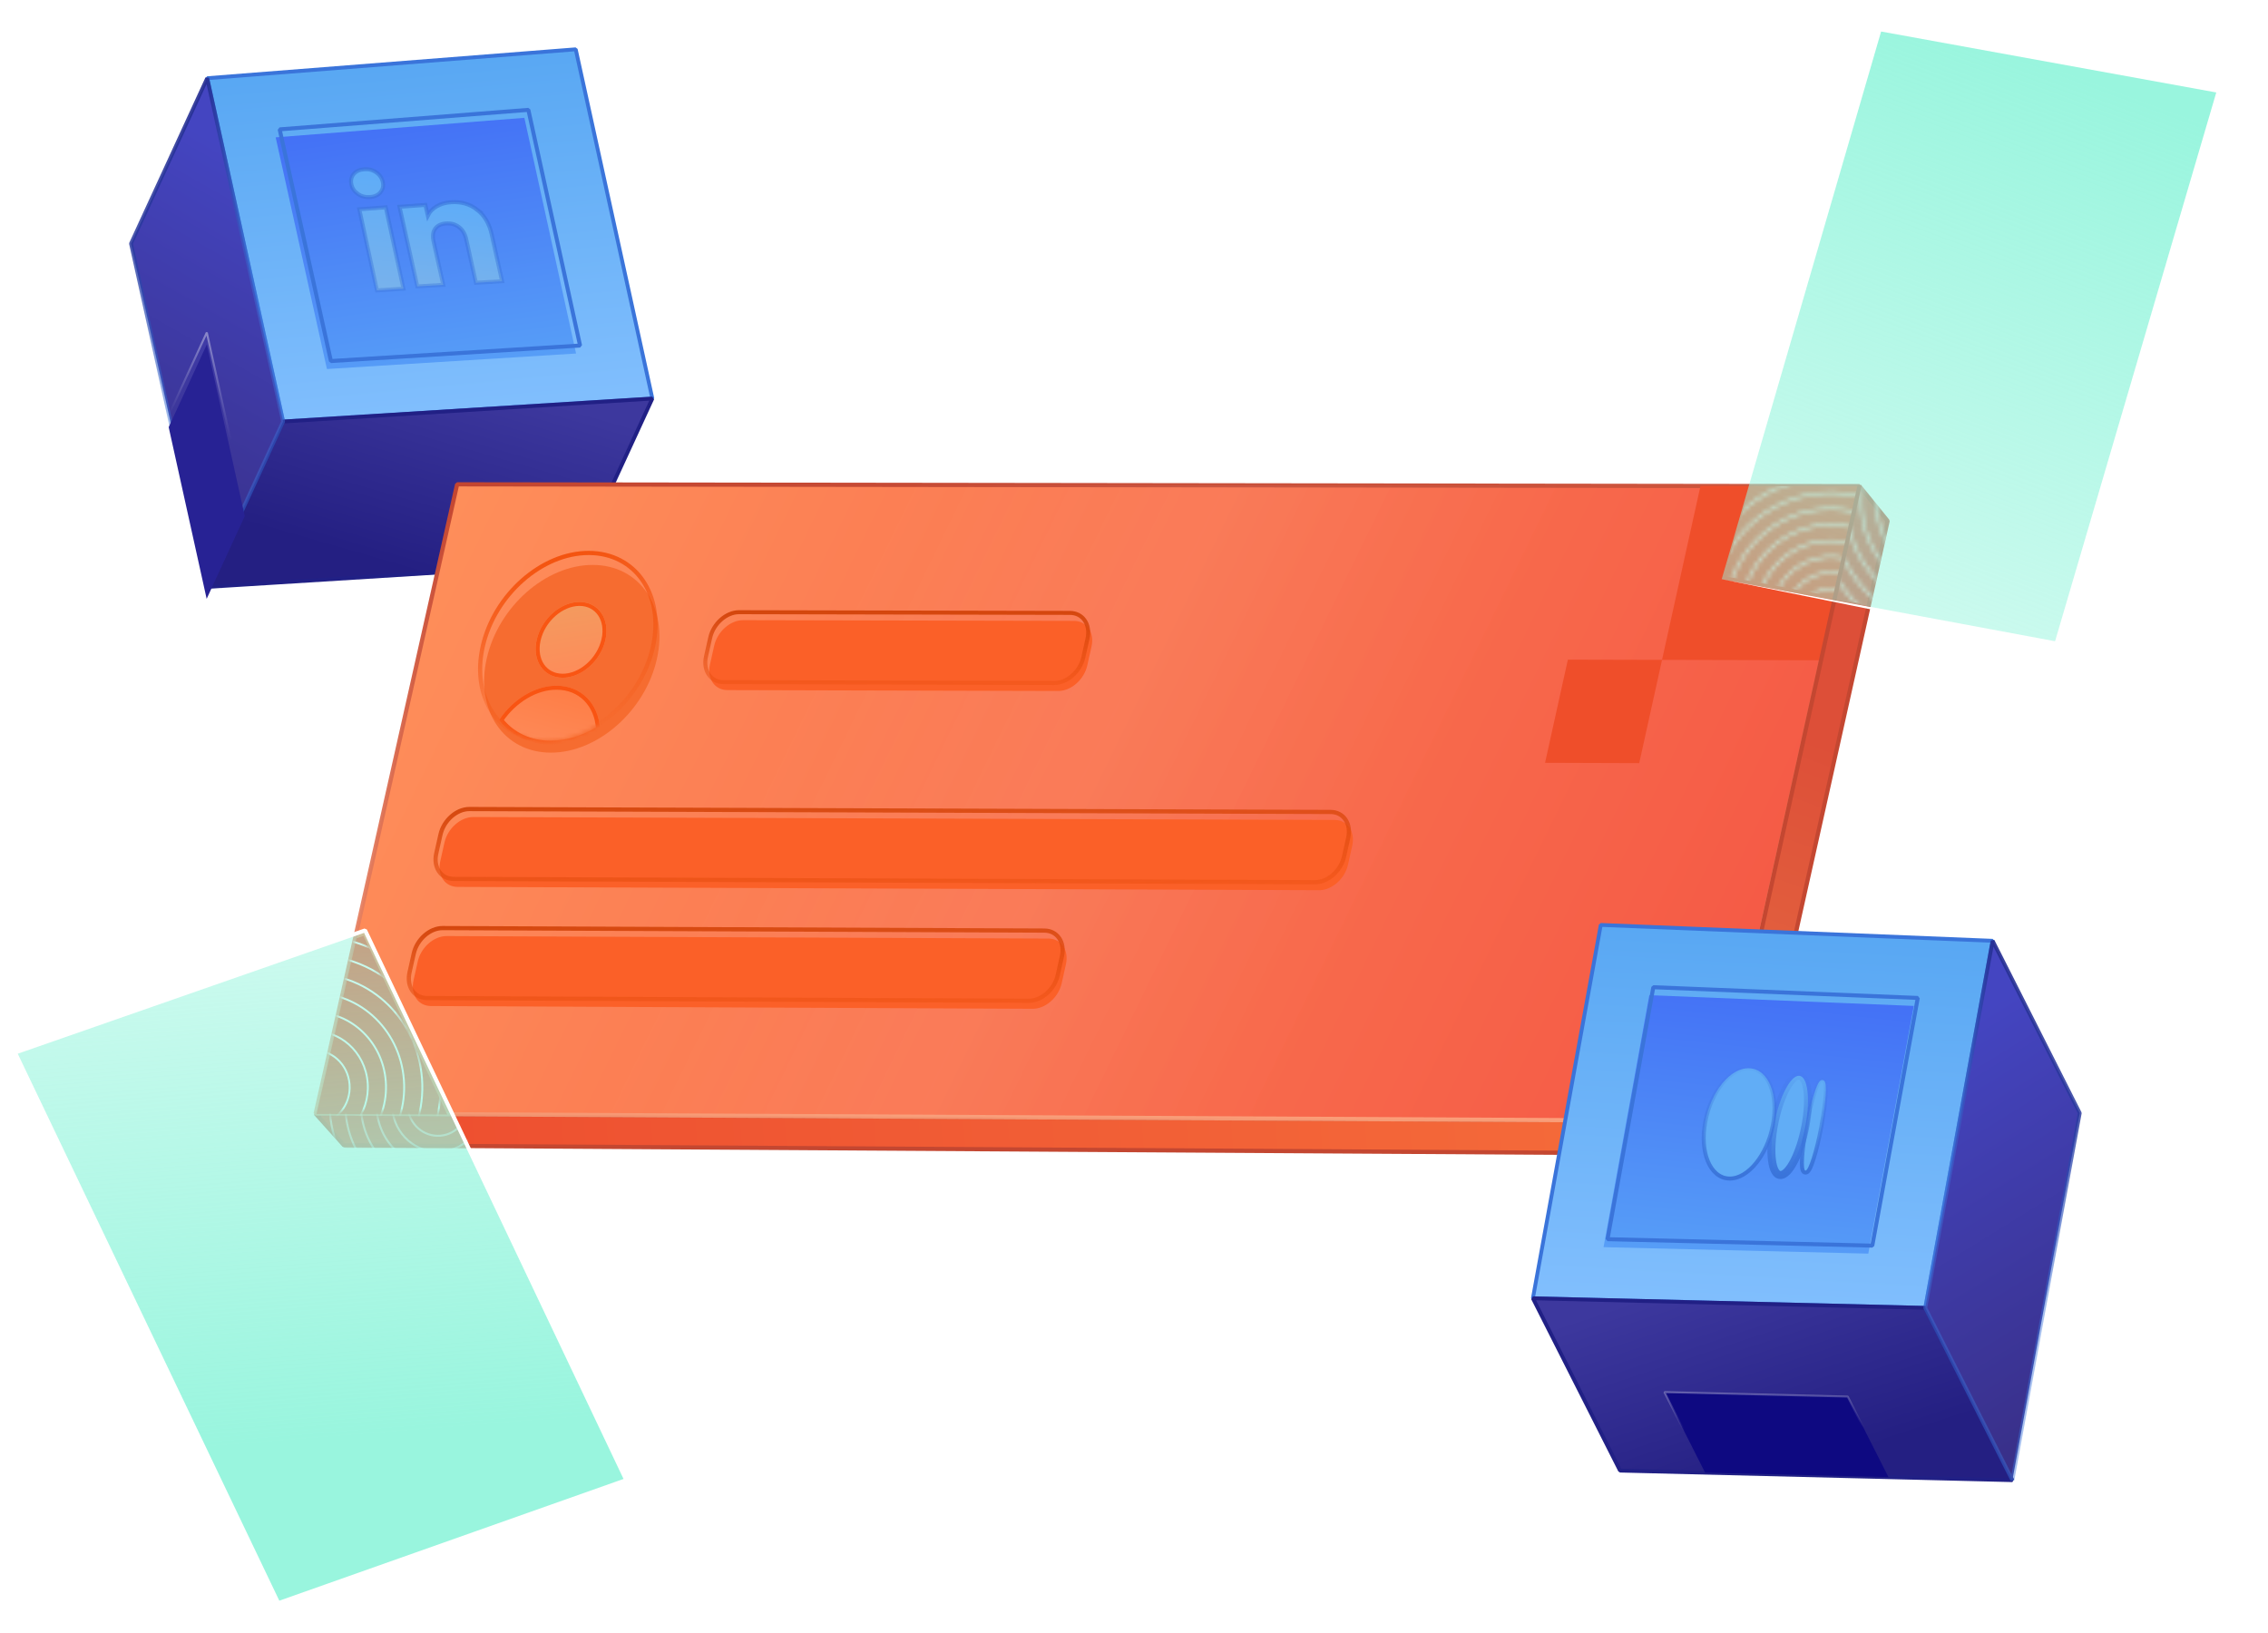 <svg width="525" height="378" viewBox="0 0 525 378" fill="none" xmlns="http://www.w3.org/2000/svg">
<path d="M133.27 11.414L151.007 92.253L65.543 97.572L47.963 18.102L133.27 11.414Z" fill="url(#paint0_linear_2100_7185)" stroke="#3A74DA" stroke-width="0.886" stroke-linejoin="bevel"/>
<g filter="url(#filter0_i_2100_7185)">
<path d="M122.306 25.428L134.274 79.983L76.6 83.572L64.736 29.945L122.306 25.428Z" fill="url(#paint1_linear_2100_7185)"/>
</g>
<path d="M122.306 25.428L134.274 79.983L76.6 83.572L64.736 29.945L122.306 25.428Z" stroke="#3A74DA" stroke-width="0.923" stroke-linejoin="bevel"/>
<path d="M151.006 92.255L133.362 130.538L47.907 135.858L65.542 97.574L151.006 92.255Z" fill="url(#paint2_linear_2100_7185)" stroke="#212085" stroke-width="0.886" stroke-linejoin="bevel"/>
<path d="M47.962 18.103L30.328 56.378L47.907 135.857L65.542 97.573L47.962 18.103Z" fill="url(#paint3_linear_2100_7185)" stroke="url(#paint4_linear_2100_7185)" stroke-width="0.886" stroke-linejoin="bevel"/>
<g filter="url(#filter1_i_2100_7185)">
<path d="M47.87 76.969L39.048 96.11L47.837 135.85L56.659 116.708L47.87 76.969Z" fill="#272294"/>
</g>
<path d="M47.87 76.969L39.048 96.11L47.837 135.85L56.659 116.708L47.87 76.969Z" stroke="url(#paint5_linear_2100_7185)" stroke-opacity="0.72" stroke-width="0.462" stroke-linejoin="bevel"/>
<g filter="url(#filter2_d_2100_7185)">
<path d="M83.777 43.969C82.963 43.409 82.458 42.67 82.262 41.776C82.065 40.881 82.234 40.058 82.771 39.388C83.319 38.719 84.121 38.344 85.199 38.253C86.278 38.162 87.19 38.405 88.004 38.964C88.819 39.523 89.333 40.275 89.537 41.205C89.742 42.136 89.556 42.899 89.008 43.568C88.46 44.237 87.658 44.612 86.603 44.694C85.547 44.775 84.59 44.54 83.776 43.98L83.777 43.969ZM90.23 47.062L94.317 65.904L88.174 66.296L84.092 47.524L90.23 47.062Z" fill="url(#paint6_linear_2100_7185)" stroke="url(#paint7_linear_2100_7185)" stroke-width="0.923"/>
<path d="M111.347 47.609C113.06 48.923 114.18 50.825 114.733 53.294L117.155 64.172L111.094 64.539L108.846 54.463C108.565 53.222 108.004 52.277 107.174 51.64C106.333 51.002 105.333 50.718 104.184 50.799C103.035 50.881 102.187 51.282 101.66 52.015C101.134 52.748 101.006 53.728 101.288 54.969L103.528 65.009L97.524 65.37L93.4 46.942L99.399 46.511L99.953 48.969C100.377 48.11 101.06 47.404 101.992 46.85C102.924 46.297 104.038 45.98 105.336 45.89C107.657 45.728 109.669 46.298 111.37 47.611L111.347 47.609Z" fill="url(#paint8_linear_2100_7185)" stroke="url(#paint9_linear_2100_7185)" stroke-width="0.923"/>
</g>
<path d="M73.073 257.763L79.637 265.104L404.298 267.106L398.012 259.488L73.073 257.763Z" fill="url(#paint10_linear_2100_7185)" stroke="#C44731" stroke-width="0.972" stroke-linejoin="bevel"/>
<path d="M398.011 259.485L73.072 257.759L105.818 112.106L430.427 112.532L398.011 259.485Z" fill="url(#paint11_linear_2100_7185)" stroke="url(#paint12_linear_2100_7185)" stroke-width="0.972" stroke-linejoin="bevel"/>
<path d="M398.011 259.485L73.072 257.759L105.818 112.106L430.427 112.532L398.011 259.485Z" fill="url(#paint13_linear_2100_7185)" fill-opacity="0.12"/>
<g filter="url(#filter3_ii_2100_7185)">
<path d="M421.538 152.834L384.73 152.748L393.629 112.487L430.425 112.535L421.538 152.834Z" fill="#EF4E2A"/>
</g>
<mask id="mask0_2100_7185" style="mask-type:alpha" maskUnits="userSpaceOnUse" x="391" y="110" width="65" height="67">
<path d="M430.536 142.852C430.833 146.808 428.01 150.25 424.252 150.559C420.495 150.868 417.192 147.929 416.895 143.973C416.598 140.017 419.422 136.575 423.179 136.266C426.937 135.957 430.239 138.896 430.536 142.852Z" stroke="white" stroke-width="0.438"/>
<path d="M434.054 142.562C434.504 148.552 430.228 153.772 424.527 154.241C418.825 154.709 413.824 150.252 413.374 144.262C412.924 138.272 417.199 133.052 422.901 132.583C428.603 132.115 433.604 136.572 434.054 142.562Z" stroke="white" stroke-width="0.438"/>
<path d="M437.575 142.275C438.178 150.298 432.451 157.297 424.805 157.925C417.16 158.553 410.459 152.576 409.856 144.553C409.254 136.529 414.981 129.531 422.627 128.902C430.272 128.274 436.973 134.251 437.575 142.275Z" stroke="white" stroke-width="0.438"/>
<path d="M441.094 141.984C441.849 152.041 434.67 160.818 425.081 161.606C415.492 162.394 407.091 154.898 406.336 144.841C405.581 134.783 412.76 126.007 422.349 125.219C431.938 124.43 440.339 131.927 441.094 141.984Z" stroke="white" stroke-width="0.438"/>
<path d="M444.613 141.697C445.521 153.788 436.89 164.343 425.357 165.291C413.824 166.239 403.724 157.224 402.816 145.132C401.909 133.041 410.54 122.486 422.073 121.539C433.605 120.591 443.706 129.606 444.613 141.697Z" stroke="white" stroke-width="0.438"/>
<path d="M448.132 141.406C449.192 155.531 439.109 167.864 425.633 168.971C412.156 170.079 400.356 159.544 399.296 145.419C398.236 131.294 408.319 118.961 421.795 117.854C435.272 116.746 447.072 127.281 448.132 141.406Z" stroke="white" stroke-width="0.438"/>
<path d="M451.653 141.117C452.866 157.276 441.331 171.387 425.911 172.654C410.491 173.921 396.992 161.868 395.779 145.709C394.566 129.55 406.1 115.439 421.521 114.172C436.941 112.905 450.44 124.958 451.653 141.117Z" stroke="white" stroke-width="0.438"/>
<path d="M455.172 140.827C456.538 159.02 443.551 174.909 426.187 176.336C408.823 177.763 393.624 164.19 392.258 145.998C390.892 127.806 403.879 111.916 421.243 110.489C438.607 109.062 453.806 122.635 455.172 140.827Z" stroke="white" stroke-width="0.438"/>
</mask>
<g mask="url(#mask0_2100_7185)">
<path fill-rule="evenodd" clip-rule="evenodd" d="M429.036 138.946L399.06 133.364L405.128 112.519L434.856 112.558L429.036 138.946Z" fill="white"/>
</g>
<g filter="url(#filter4_ii_2100_7185)">
<path d="M379.45 176.646L357.651 176.574L362.933 152.694L384.731 152.746L379.45 176.646Z" fill="#EF4E2A"/>
</g>
<g filter="url(#filter5_i_2100_7185)">
<path d="M151.134 149.765C148.446 161.767 137.43 171.48 126.549 171.448C115.668 171.415 109.045 161.66 111.743 149.666C114.44 137.673 125.429 127.972 136.3 127.995C147.18 128.018 153.821 137.762 151.134 149.765Z" fill="#F66C30"/>
</g>
<path d="M151.134 149.765C148.446 161.767 137.43 171.48 126.549 171.448C115.668 171.415 109.045 161.66 111.743 149.666C114.44 137.673 125.429 127.972 136.3 127.995C147.18 128.018 153.821 137.762 151.134 149.765Z" stroke="url(#paint14_linear_2100_7185)" stroke-width="0.972" stroke-linejoin="bevel"/>
<g filter="url(#filter6_i_2100_7185)">
<path d="M244.06 158.096L167.469 157.895C164.504 157.885 162.701 155.234 163.425 151.966L164.403 147.604C165.137 144.345 168.126 141.7 171.091 141.709L247.671 141.872C250.645 141.882 252.466 144.531 251.743 147.809L250.766 152.181C250.032 155.45 247.034 158.096 244.06 158.096Z" fill="#FB6028"/>
</g>
<path d="M244.06 158.096L167.469 157.895C164.504 157.885 162.701 155.234 163.425 151.966L164.403 147.604C165.137 144.345 168.126 141.7 171.091 141.709L247.671 141.872C250.645 141.882 252.466 144.531 251.743 147.809L250.766 152.181C250.032 155.45 247.034 158.096 244.06 158.096Z" stroke="url(#paint15_linear_2100_7185)" stroke-width="0.923" stroke-linejoin="bevel"/>
<g filter="url(#filter7_i_2100_7185)">
<path d="M304.394 204.21L105.014 203.45C102.059 203.439 100.256 200.788 100.99 197.519L101.968 193.167C102.702 189.908 105.692 187.263 108.647 187.273L308.002 187.948C310.985 187.956 312.817 190.624 312.094 193.912L311.118 198.293C310.386 201.572 307.378 204.228 304.386 204.221L304.394 204.21Z" fill="#FB6028"/>
</g>
<path d="M304.394 204.21L105.014 203.45C102.059 203.439 100.256 200.788 100.99 197.519L101.968 193.167C102.702 189.908 105.692 187.263 108.647 187.273L308.002 187.948C310.985 187.956 312.817 190.624 312.094 193.912L311.118 198.293C310.386 201.572 307.378 204.228 304.386 204.221L304.394 204.21Z" stroke="url(#paint16_linear_2100_7185)" stroke-width="0.972" stroke-linejoin="bevel"/>
<g filter="url(#filter8_i_2100_7185)">
<path d="M238.127 231.662L98.825 231.026C95.869 231.015 94.066 228.355 94.799 225.086L95.777 220.724C96.51 217.455 99.5 214.819 102.456 214.83L241.745 215.408C244.719 215.417 246.55 218.086 245.818 221.364L244.842 225.746C244.109 229.025 241.101 231.671 238.127 231.662Z" fill="#FB6028"/>
</g>
<path d="M238.127 231.662L98.825 231.026C95.869 231.015 94.066 228.355 94.799 225.086L95.777 220.724C96.51 217.455 99.5 214.819 102.456 214.83L241.745 215.408C244.719 215.417 246.55 218.086 245.818 221.364L244.842 225.746C244.109 229.025 241.101 231.671 238.127 231.662Z" stroke="url(#paint17_linear_2100_7185)" stroke-width="0.972" stroke-linejoin="bevel"/>
<mask id="mask1_2100_7185" style="mask-type:alpha" maskUnits="userSpaceOnUse" x="110" y="127" width="43" height="45">
<path d="M151.134 149.763C148.446 161.765 137.43 171.478 126.549 171.446C115.668 171.413 109.045 161.658 111.743 149.664C114.44 137.671 125.429 127.97 136.3 127.994C147.18 128.016 153.821 137.76 151.134 149.763Z" fill="#F3743C" stroke="url(#paint18_linear_2100_7185)" stroke-width="0.972" stroke-linejoin="bevel"/>
</mask>
<g mask="url(#mask1_2100_7185)">
<g filter="url(#filter9_d_2100_7185)">
<path d="M139.226 147.201C138.136 152.05 133.695 155.975 129.294 155.956C124.892 155.938 122.22 152.003 123.311 147.163C124.402 142.324 128.842 138.399 133.234 138.409C137.625 138.418 140.316 142.352 139.226 147.201Z" fill="url(#paint19_linear_2100_7185)"/>
<path d="M138.775 147.103C137.724 151.778 133.444 155.512 129.299 155.494C127.246 155.486 125.62 154.569 124.625 153.106C123.625 151.636 123.239 149.577 123.761 147.262C124.813 142.596 129.093 138.861 133.229 138.87C135.277 138.875 136.905 139.789 137.904 141.252C138.906 142.722 139.297 144.783 138.775 147.103Z" stroke="#F9510E" stroke-opacity="0.92" stroke-width="0.923"/>
</g>
<g filter="url(#filter10_d_2100_7185)">
<path d="M137.974 168.01C134.4 170.196 130.449 171.457 126.515 171.449C121.424 171.438 117.264 169.293 114.559 165.789C117.699 161.055 122.833 157.794 127.923 157.805C133.759 157.813 137.736 162.119 137.974 168.01Z" fill="url(#paint20_linear_2100_7185)"/>
<path d="M127.919 158.267L127.919 158.267C133.39 158.275 137.161 162.226 137.499 167.759C134.049 169.82 130.268 170.995 126.519 170.987C121.694 170.976 117.75 169 115.13 165.765C118.219 161.28 123.119 158.257 127.919 158.267Z" stroke="#F9510E" stroke-opacity="0.92" stroke-width="0.923"/>
</g>
</g>
<path d="M430.429 112.537L436.944 120.594L404.3 267.107L398.014 259.49L430.429 112.537Z" fill="url(#paint21_linear_2100_7185)" stroke="#C44731" stroke-width="0.972" stroke-linejoin="bevel"/>
<mask id="mask2_2100_7185" style="mask-type:alpha" maskUnits="userSpaceOnUse" x="419" y="82" width="65" height="68">
<path d="M458.575 115.541C458.872 119.491 456.053 122.927 452.302 123.235C448.551 123.544 445.254 120.611 444.958 116.66C444.661 112.71 447.48 109.274 451.231 108.966C454.982 108.658 458.279 111.591 458.575 115.541Z" stroke="white" stroke-width="0.462"/>
<path d="M462.094 115.253C462.543 121.237 458.272 126.451 452.578 126.919C446.883 127.387 441.887 122.934 441.437 116.95C440.988 110.966 445.259 105.752 450.954 105.284C456.648 104.816 461.645 109.269 462.094 115.253Z" stroke="white" stroke-width="0.462"/>
<path d="M465.615 114.964C466.217 122.982 460.494 129.974 452.856 130.602C445.218 131.229 438.522 125.258 437.92 117.24C437.318 109.222 443.041 102.23 450.679 101.603C458.317 100.975 465.014 106.946 465.615 114.964Z" stroke="white" stroke-width="0.462"/>
<path d="M469.134 114.673C469.889 124.725 462.714 133.495 453.132 134.283C443.55 135.07 435.154 127.579 434.399 117.528C433.645 107.477 440.82 98.706 450.402 97.919C459.984 97.131 468.379 104.622 469.134 114.673Z" stroke="white" stroke-width="0.462"/>
<path d="M472.652 114.387C473.56 126.472 464.933 137.02 453.407 137.968C441.881 138.915 431.786 129.905 430.879 117.82C429.972 105.735 438.598 95.186 450.124 94.239C461.65 93.292 471.745 102.302 472.652 114.387Z" stroke="white" stroke-width="0.462"/>
<path d="M476.172 114.096C477.232 128.215 467.153 140.542 453.684 141.649C440.214 142.756 428.419 132.227 427.36 118.108C426.3 103.989 436.378 91.662 449.848 90.555C463.317 89.448 475.112 99.977 476.172 114.096Z" stroke="white" stroke-width="0.462"/>
<path d="M479.692 113.807C480.905 129.959 469.374 144.064 453.961 145.331C438.548 146.598 425.054 134.549 423.841 118.397C422.628 102.244 434.159 88.139 449.572 86.872C464.986 85.606 478.48 97.654 479.692 113.807Z" stroke="white" stroke-width="0.462"/>
<path d="M483.212 113.517C484.577 131.703 471.595 147.586 454.237 149.013C436.88 150.439 421.687 136.872 420.322 118.686C418.956 100.499 431.939 84.616 449.296 83.189C466.653 81.763 481.847 95.331 483.212 113.517Z" stroke="white" stroke-width="0.462"/>
</mask>
<g mask="url(#mask2_2100_7185)">
<path fill-rule="evenodd" clip-rule="evenodd" d="M433.051 140.116L425.128 138.641L430.949 112.254L437.464 120.312L433.051 140.116Z" fill="white"/>
</g>
<path fill-rule="evenodd" clip-rule="evenodd" d="M103.531 257.986L73.266 257.854L82.538 217.188L84.135 216.623L103.531 257.986Z" fill="#EF4E2A"/>
<mask id="mask3_2100_7185" style="mask-type:alpha" maskUnits="userSpaceOnUse" x="73" y="216" width="30" height="42">
<path fill-rule="evenodd" clip-rule="evenodd" d="M102.795 257.431L73.17 257.273L82.214 217.047L83.777 216.489L102.795 257.431Z" fill="white"/>
</mask>
<g mask="url(#mask3_2100_7185)">
<path d="M80.918 251.009C81.273 255.743 77.895 259.865 73.394 260.235C68.892 260.605 64.94 257.086 64.585 252.352C64.23 247.618 67.608 243.496 72.109 243.126C76.61 242.756 80.562 246.276 80.918 251.009Z" stroke="white" stroke-width="0.438"/>
<path d="M85.111 250.664C85.648 257.82 80.54 264.06 73.724 264.621C66.907 265.181 60.931 259.852 60.394 252.695C59.856 245.539 64.965 239.299 71.781 238.739C78.597 238.178 84.574 243.507 85.111 250.664Z" stroke="white" stroke-width="0.438"/>
<path d="M89.302 250.321C90.021 259.9 83.183 268.258 74.052 269.009C64.92 269.759 56.919 262.621 56.2 253.042C55.48 243.463 62.318 235.104 71.45 234.354C80.582 233.603 88.583 240.742 89.302 250.321Z" stroke="white" stroke-width="0.438"/>
<path d="M93.495 249.974C94.396 261.975 85.829 272.452 74.382 273.392C62.935 274.333 52.909 265.385 52.008 253.383C51.107 241.382 59.675 230.905 71.122 229.965C82.569 229.024 92.594 237.972 93.495 249.974Z" stroke="white" stroke-width="0.438"/>
<path d="M97.686 249.632C98.769 264.056 88.472 276.651 74.71 277.782C60.947 278.913 48.897 268.155 47.814 253.731C46.731 239.306 57.028 226.712 70.791 225.581C84.553 224.45 96.603 235.208 97.686 249.632Z" stroke="white" stroke-width="0.438"/>
<path d="M101.88 249.286C103.145 266.133 91.119 280.846 75.041 282.167C58.963 283.489 44.889 270.921 43.624 254.074C42.359 237.227 54.386 222.515 70.463 221.193C86.541 219.872 100.616 232.44 101.88 249.286Z" stroke="white" stroke-width="0.438"/>
<path d="M106.071 248.942C107.517 268.211 93.762 285.042 75.368 286.554C56.975 288.065 40.877 273.688 39.43 254.419C37.983 235.149 51.739 218.318 70.132 216.807C88.526 215.295 104.624 229.672 106.071 248.942Z" stroke="white" stroke-width="0.438"/>
<path d="M110.264 248.597C111.893 270.289 96.407 289.238 75.699 290.94C54.99 292.642 36.867 276.455 35.239 254.763C33.61 233.071 49.096 214.122 69.804 212.42C90.513 210.718 108.636 226.905 110.264 248.597Z" stroke="white" stroke-width="0.438"/>
</g>
<mask id="mask4_2100_7185" style="mask-type:alpha" maskUnits="userSpaceOnUse" x="73" y="258" width="36" height="8">
<path fill-rule="evenodd" clip-rule="evenodd" d="M105.092 258.562L73.161 258.396L79.875 265.738L108.584 265.911L105.092 258.562Z" fill="white" fill-opacity="0.55"/>
</mask>
<g mask="url(#mask4_2100_7185)">
<path fill-rule="evenodd" clip-rule="evenodd" d="M105.091 258.563L73.161 258.397L79.875 265.739L108.583 265.912L105.091 258.563Z" fill="#EF4E2A"/>
<path d="M108.345 255.197C108.648 259.142 105.768 262.583 101.923 262.892C98.078 263.201 94.708 260.262 94.405 256.317C94.102 252.372 96.983 248.931 100.827 248.622C104.672 248.314 108.042 251.252 108.345 255.197Z" stroke="white" stroke-width="0.462"/>
<path d="M111.944 254.907C112.403 260.886 108.038 266.105 102.205 266.574C96.372 267.042 91.263 262.585 90.804 256.606C90.345 250.627 94.711 245.408 100.544 244.94C106.376 244.471 111.485 248.928 111.944 254.907Z" stroke="white" stroke-width="0.462"/>
<path d="M115.544 254.62C116.16 262.633 110.309 269.629 102.488 270.258C94.666 270.886 87.819 264.91 87.204 256.897C86.589 248.884 92.44 241.887 100.261 241.259C108.082 240.63 114.929 246.607 115.544 254.62Z" stroke="white" stroke-width="0.462"/>
<path d="M119.146 254.329C119.917 264.376 112.581 273.151 102.771 273.939C92.962 274.727 84.376 267.231 83.605 257.185C82.834 247.138 90.17 238.363 99.979 237.575C109.788 236.787 118.374 244.283 119.146 254.329Z" stroke="white" stroke-width="0.462"/>
<path d="M122.745 254.043C123.672 266.123 114.851 276.676 103.053 277.624C91.256 278.572 80.932 269.557 80.004 257.477C79.076 245.396 87.898 234.843 99.695 233.895C111.493 232.947 121.817 241.962 122.745 254.043Z" stroke="white" stroke-width="0.462"/>
<path d="M126.345 253.751C127.429 267.865 117.122 280.196 103.336 281.304C89.55 282.412 77.488 271.877 76.404 257.763C75.32 243.649 85.627 231.318 99.413 230.21C113.199 229.103 125.261 239.637 126.345 253.751Z" stroke="white" stroke-width="0.462"/>
<path d="M129.944 253.462C131.184 269.61 119.392 283.72 103.618 284.987C87.844 286.255 74.043 274.201 72.803 258.053C71.563 241.906 83.355 227.796 99.129 226.529C114.903 225.261 128.704 237.315 129.944 253.462Z" stroke="white" stroke-width="0.462"/>
<path d="M133.545 253.173C134.941 271.354 121.664 287.242 103.902 288.669C86.139 290.096 70.6 276.524 69.204 258.342C67.808 240.161 81.085 224.273 98.847 222.846C116.61 221.419 132.149 234.991 133.545 253.173Z" stroke="white" stroke-width="0.462"/>
</g>
<path d="M513.026 21.405L515.539 22.642L477.879 150.142L398.541 134.063L475.512 148.474L513.026 21.405Z" fill="white"/>
<path d="M435.442 7.295L513.026 21.403L475.712 148.43L398.541 134.061L435.442 7.295Z" fill="url(#paint22_linear_2100_7185)"/>
<path d="M370.55 214.099L354.84 300.526L445.664 302.741L461.26 217.771L370.55 214.099Z" fill="url(#paint23_linear_2100_7185)" stroke="#3A74DA" stroke-width="0.886" stroke-linejoin="bevel"/>
<g filter="url(#filter11_i_2100_7185)">
<path d="M382.713 228.515L372.113 286.841L433.403 288.335L443.929 230.998L382.713 228.515Z" fill="url(#paint24_linear_2100_7185)"/>
</g>
<path d="M382.713 228.515L372.113 286.841L433.403 288.335L443.929 230.998L382.713 228.515Z" stroke="#3A74DA" stroke-width="0.923" stroke-linejoin="bevel"/>
<g filter="url(#filter12_d_2100_7185)">
<path d="M420.682 259.928L420.801 259.304L420.788 259.305C421.259 256.709 421.563 254.356 421.677 252.604C421.738 251.662 421.746 250.874 421.689 250.311C421.661 250.033 421.615 249.777 421.535 249.577C421.469 249.412 421.296 249.086 420.913 249.071C420.738 249.065 420.595 249.132 420.495 249.2C420.396 249.268 420.312 249.356 420.242 249.443C420.102 249.616 419.966 249.851 419.836 250.121C419.572 250.664 419.286 251.436 418.994 252.368C418.406 254.238 417.774 256.817 417.234 259.665L417.234 259.666C416.697 262.508 416.352 265.094 416.229 266.981C416.168 267.921 416.161 268.706 416.219 269.269C416.248 269.545 416.295 269.801 416.377 270.001C416.445 270.17 416.621 270.49 417.002 270.503C417.175 270.51 417.318 270.443 417.418 270.375C417.518 270.307 417.603 270.22 417.674 270.133C417.815 269.959 417.951 269.724 418.082 269.454C418.347 268.91 418.634 268.139 418.927 267.208C419.515 265.34 420.145 262.766 420.682 259.928Z" fill="#61ADF6" stroke="url(#paint25_linear_2100_7185)" stroke-width="0.923"/>
<mask id="path-66-outside-1_2100_7185" maskUnits="userSpaceOnUse" x="405.817" y="246.648" width="16.017" height="26.505" fill="black">
<rect fill="white" x="405.817" y="246.648" width="16.017" height="26.505"/>
<path d="M416.993 259.725C415.797 266.049 413.208 271.125 411.198 271.067C409.188 271.009 408.521 265.803 409.723 259.449C410.923 253.086 413.53 247.997 415.535 248.095C417.541 248.193 418.189 253.401 416.994 259.734"/>
</mask>
<path d="M416.993 259.725C415.797 266.049 413.208 271.125 411.198 271.067C409.188 271.009 408.521 265.803 409.723 259.449C410.923 253.086 413.53 247.997 415.535 248.095C417.541 248.193 418.189 253.401 416.994 259.734" fill="#61ADF6"/>
<path d="M409.723 259.449L410.629 259.616L410.629 259.616L409.723 259.449ZM416.087 259.558C415.501 262.654 414.579 265.415 413.58 267.372C413.079 268.354 412.578 269.093 412.12 269.57C411.639 270.071 411.339 270.146 411.23 270.143L411.166 271.991C412.062 272.017 412.84 271.479 413.447 270.847C414.077 270.19 414.675 269.277 415.222 268.206C416.319 266.058 417.289 263.12 417.9 259.892L416.087 259.558ZM411.23 270.143C411.189 270.142 411.009 270.127 410.76 269.673C410.512 269.221 410.298 268.495 410.171 267.497C409.919 265.518 410.041 262.73 410.629 259.616L408.816 259.282C408.203 262.523 408.057 265.514 408.341 267.741C408.481 268.846 408.736 269.83 409.141 270.569C409.545 271.305 410.202 271.963 411.166 271.991L411.23 270.143ZM410.629 259.616C411.217 256.5 412.144 253.726 413.147 251.767C413.651 250.784 414.153 250.046 414.61 249.575C415.091 249.078 415.385 249.013 415.485 249.018L415.585 247.172C414.683 247.128 413.899 247.663 413.289 248.291C412.656 248.945 412.055 249.859 411.506 250.931C410.405 253.083 409.429 256.034 408.816 259.283L410.629 259.616ZM415.485 249.018C415.53 249.02 415.715 249.044 415.965 249.507C416.213 249.966 416.424 250.697 416.549 251.696C416.797 253.68 416.673 256.464 416.088 259.568L417.901 259.901C418.51 256.671 418.659 253.685 418.38 251.457C418.242 250.35 417.991 249.365 417.59 248.622C417.191 247.883 416.544 247.219 415.585 247.172L415.485 249.018Z" fill="url(#paint26_linear_2100_7185)" mask="url(#path-66-outside-1_2100_7185)"/>
<path d="M409.408 259.826L409.421 259.824L409.483 259.494C410.132 256.047 409.9 252.854 408.954 250.475C408.009 248.098 406.312 246.463 404.024 246.359C401.769 246.257 399.528 247.687 397.722 249.916C395.906 252.16 394.465 255.287 393.814 258.766C393.158 262.24 393.417 265.446 394.387 267.822C395.356 270.196 397.078 271.814 399.354 271.881C401.593 271.948 403.811 270.507 405.598 268.283C407.339 266.116 408.731 263.139 409.408 259.826Z" fill="#61ADF6" stroke="url(#paint27_linear_2100_7185)" stroke-width="0.923"/>
</g>
<path d="M354.84 300.524L375.015 340.409L465.83 342.625L445.664 302.739L354.84 300.524Z" fill="url(#paint28_linear_2100_7185)" stroke="#212085" stroke-width="0.886" stroke-linejoin="bevel"/>
<path d="M385.278 322.244L394.705 340.882L437.142 341.917L427.719 323.279L385.278 322.244Z" fill="#0E0981" stroke="url(#paint29_linear_2100_7185)" stroke-opacity="0.72" stroke-width="0.462" stroke-linejoin="bevel"/>
<path d="M461.259 217.77L481.424 257.647L465.829 342.626L445.663 302.739L461.259 217.77Z" fill="url(#paint30_linear_2100_7185)" stroke="url(#paint31_linear_2100_7185)" stroke-width="0.886" stroke-linejoin="bevel"/>
<path d="M2.83 243.38L0.295 245.134L62.108 373.855L145.611 342.87L64.406 368.401L2.83 243.38Z" fill="white"/>
<path d="M144.974 342.604L64.419 371.094L3.47 243.644L84.514 215.365L144.974 342.604Z" fill="url(#paint32_linear_2100_7185)" stroke="white" stroke-width="0.923" stroke-linejoin="bevel"/>
<defs>
<filter id="filter0_i_2100_7185" x="64.285" y="24.967" width="70.439" height="59.066" filterUnits="userSpaceOnUse" color-interpolation-filters="sRGB">
<feFlood flood-opacity="0" result="BackgroundImageFix"/>
<feBlend mode="normal" in="SourceGraphic" in2="BackgroundImageFix" result="shape"/>
<feColorMatrix in="SourceAlpha" type="matrix" values="0 0 0 0 0 0 0 0 0 0 0 0 0 0 0 0 0 0 127 0" result="hardAlpha"/>
<feOffset dx="-0.923" dy="1.847"/>
<feComposite in2="hardAlpha" operator="arithmetic" k2="-1" k3="1"/>
<feColorMatrix type="matrix" values="0 0 0 0 0 0 0 0 0 0 0 0 0 0 0 0 0 0 0.25 0"/>
<feBlend mode="normal" in2="shape" result="effect1_innerShadow_2100_7185"/>
</filter>
<filter id="filter1_i_2100_7185" x="38.822" y="76.871" width="18.062" height="59.076" filterUnits="userSpaceOnUse" color-interpolation-filters="sRGB">
<feFlood flood-opacity="0" result="BackgroundImageFix"/>
<feBlend mode="normal" in="SourceGraphic" in2="BackgroundImageFix" result="shape"/>
<feColorMatrix in="SourceAlpha" type="matrix" values="0 0 0 0 0 0 0 0 0 0 0 0 0 0 0 0 0 0 127 0" result="hardAlpha"/>
<feOffset dy="2.77"/>
<feComposite in2="hardAlpha" operator="arithmetic" k2="-1" k3="1"/>
<feColorMatrix type="matrix" values="0 0 0 0 0 0 0 0 0 0 0 0 0 0 0 0 0 0 0.09 0"/>
<feBlend mode="normal" in2="shape" result="effect1_innerShadow_2100_7185"/>
</filter>
<filter id="filter2_d_2100_7185" x="80.798" y="37.773" width="36.925" height="29.931" filterUnits="userSpaceOnUse" color-interpolation-filters="sRGB">
<feFlood flood-opacity="0" result="BackgroundImageFix"/>
<feColorMatrix in="SourceAlpha" type="matrix" values="0 0 0 0 0 0 0 0 0 0 0 0 0 0 0 0 0 0 127 0" result="hardAlpha"/>
<feOffset dx="-0.923" dy="0.923"/>
<feComposite in2="hardAlpha" operator="out"/>
<feColorMatrix type="matrix" values="0 0 0 0 0.259 0 0 0 0 0.38 0 0 0 0 0.737 0 0 0 1 0"/>
<feBlend mode="normal" in2="BackgroundImageFix" result="effect1_dropShadow_2100_7185"/>
<feBlend mode="normal" in="SourceGraphic" in2="effect1_dropShadow_2100_7185" result="shape"/>
</filter>
<filter id="filter3_ii_2100_7185" x="384.729" y="112.487" width="45.695" height="40.347" filterUnits="userSpaceOnUse" color-interpolation-filters="sRGB">
<feFlood flood-opacity="0" result="BackgroundImageFix"/>
<feBlend mode="normal" in="SourceGraphic" in2="BackgroundImageFix" result="shape"/>
<feColorMatrix in="SourceAlpha" type="matrix" values="0 0 0 0 0 0 0 0 0 0 0 0 0 0 0 0 0 0 127 0" result="hardAlpha"/>
<feOffset dx="0.923" dy="0.923"/>
<feComposite in2="hardAlpha" operator="arithmetic" k2="-1" k3="1"/>
<feColorMatrix type="matrix" values="0 0 0 0 0 0 0 0 0 0 0 0 0 0 0 0 0 0 0.14 0"/>
<feBlend mode="normal" in2="shape" result="effect1_innerShadow_2100_7185"/>
<feColorMatrix in="SourceAlpha" type="matrix" values="0 0 0 0 0 0 0 0 0 0 0 0 0 0 0 0 0 0 127 0" result="hardAlpha"/>
<feOffset dx="-0.923" dy="-0.923"/>
<feComposite in2="hardAlpha" operator="arithmetic" k2="-1" k3="1"/>
<feColorMatrix type="matrix" values="0 0 0 0 1 0 0 0 0 1 0 0 0 0 1 0 0 0 0.25 0"/>
<feBlend mode="normal" in2="effect1_innerShadow_2100_7185" result="effect2_innerShadow_2100_7185"/>
</filter>
<filter id="filter4_ii_2100_7185" x="357.65" y="152.693" width="27.08" height="23.952" filterUnits="userSpaceOnUse" color-interpolation-filters="sRGB">
<feFlood flood-opacity="0" result="BackgroundImageFix"/>
<feBlend mode="normal" in="SourceGraphic" in2="BackgroundImageFix" result="shape"/>
<feColorMatrix in="SourceAlpha" type="matrix" values="0 0 0 0 0 0 0 0 0 0 0 0 0 0 0 0 0 0 127 0" result="hardAlpha"/>
<feOffset dx="0.923" dy="0.923"/>
<feComposite in2="hardAlpha" operator="arithmetic" k2="-1" k3="1"/>
<feColorMatrix type="matrix" values="0 0 0 0 0 0 0 0 0 0 0 0 0 0 0 0 0 0 0.14 0"/>
<feBlend mode="normal" in2="shape" result="effect1_innerShadow_2100_7185"/>
<feColorMatrix in="SourceAlpha" type="matrix" values="0 0 0 0 0 0 0 0 0 0 0 0 0 0 0 0 0 0 127 0" result="hardAlpha"/>
<feOffset dx="-0.923" dy="-0.923"/>
<feComposite in2="hardAlpha" operator="arithmetic" k2="-1" k3="1"/>
<feColorMatrix type="matrix" values="0 0 0 0 1 0 0 0 0 1 0 0 0 0 1 0 0 0 0.25 0"/>
<feBlend mode="normal" in2="effect1_innerShadow_2100_7185" result="effect2_innerShadow_2100_7185"/>
</filter>
<filter id="filter5_i_2100_7185" x="110.655" y="127.509" width="41.56" height="44.425" filterUnits="userSpaceOnUse" color-interpolation-filters="sRGB">
<feFlood flood-opacity="0" result="BackgroundImageFix"/>
<feBlend mode="normal" in="SourceGraphic" in2="BackgroundImageFix" result="shape"/>
<feColorMatrix in="SourceAlpha" type="matrix" values="0 0 0 0 0 0 0 0 0 0 0 0 0 0 0 0 0 0 127 0" result="hardAlpha"/>
<feOffset dx="0.923" dy="2.77"/>
<feComposite in2="hardAlpha" operator="arithmetic" k2="-1" k3="1"/>
<feColorMatrix type="matrix" values="0 0 0 0 0.894 0 0 0 0 0.208 0 0 0 0 0.087 0 0 0 0.25 0"/>
<feBlend mode="normal" in2="shape" result="effect1_innerShadow_2100_7185"/>
</filter>
<filter id="filter6_i_2100_7185" x="162.804" y="141.247" width="89.559" height="17.311" filterUnits="userSpaceOnUse" color-interpolation-filters="sRGB">
<feFlood flood-opacity="0" result="BackgroundImageFix"/>
<feBlend mode="normal" in="SourceGraphic" in2="BackgroundImageFix" result="shape"/>
<feColorMatrix in="SourceAlpha" type="matrix" values="0 0 0 0 0 0 0 0 0 0 0 0 0 0 0 0 0 0 127 0" result="hardAlpha"/>
<feOffset dx="0.923" dy="1.847"/>
<feComposite in2="hardAlpha" operator="arithmetic" k2="-1" k3="1"/>
<feColorMatrix type="matrix" values="0 0 0 0 0.894 0 0 0 0 0.208 0 0 0 0 0.087 0 0 0 0.25 0"/>
<feBlend mode="normal" in2="shape" result="effect1_innerShadow_2100_7185"/>
</filter>
<filter id="filter7_i_2100_7185" x="100.341" y="186.787" width="212.396" height="17.92" filterUnits="userSpaceOnUse" color-interpolation-filters="sRGB">
<feFlood flood-opacity="0" result="BackgroundImageFix"/>
<feBlend mode="normal" in="SourceGraphic" in2="BackgroundImageFix" result="shape"/>
<feColorMatrix in="SourceAlpha" type="matrix" values="0 0 0 0 0 0 0 0 0 0 0 0 0 0 0 0 0 0 127 0" result="hardAlpha"/>
<feOffset dx="0.923" dy="1.847"/>
<feComposite in2="hardAlpha" operator="arithmetic" k2="-1" k3="1"/>
<feColorMatrix type="matrix" values="0 0 0 0 0.894 0 0 0 0 0.208 0 0 0 0 0.087 0 0 0 0.25 0"/>
<feBlend mode="normal" in2="shape" result="effect1_innerShadow_2100_7185"/>
</filter>
<filter id="filter8_i_2100_7185" x="94.149" y="214.344" width="152.315" height="17.805" filterUnits="userSpaceOnUse" color-interpolation-filters="sRGB">
<feFlood flood-opacity="0" result="BackgroundImageFix"/>
<feBlend mode="normal" in="SourceGraphic" in2="BackgroundImageFix" result="shape"/>
<feColorMatrix in="SourceAlpha" type="matrix" values="0 0 0 0 0 0 0 0 0 0 0 0 0 0 0 0 0 0 127 0" result="hardAlpha"/>
<feOffset dx="0.923" dy="1.847"/>
<feComposite in2="hardAlpha" operator="arithmetic" k2="-1" k3="1"/>
<feColorMatrix type="matrix" values="0 0 0 0 0.894 0 0 0 0 0.208 0 0 0 0 0.087 0 0 0 0.25 0"/>
<feBlend mode="normal" in2="shape" result="effect1_innerShadow_2100_7185"/>
</filter>
<filter id="filter9_d_2100_7185" x="123.067" y="138.408" width="17.324" height="18.471" filterUnits="userSpaceOnUse" color-interpolation-filters="sRGB">
<feFlood flood-opacity="0" result="BackgroundImageFix"/>
<feColorMatrix in="SourceAlpha" type="matrix" values="0 0 0 0 0 0 0 0 0 0 0 0 0 0 0 0 0 0 127 0" result="hardAlpha"/>
<feOffset dx="0.923" dy="0.923"/>
<feComposite in2="hardAlpha" operator="out"/>
<feColorMatrix type="matrix" values="0 0 0 0 0.941 0 0 0 0 0.314 0 0 0 0 0.063 0 0 0 1 0"/>
<feBlend mode="normal" in2="BackgroundImageFix" result="effect1_dropShadow_2100_7185"/>
<feBlend mode="normal" in="SourceGraphic" in2="effect1_dropShadow_2100_7185" result="shape"/>
</filter>
<filter id="filter10_d_2100_7185" x="114.559" y="157.806" width="24.338" height="14.566" filterUnits="userSpaceOnUse" color-interpolation-filters="sRGB">
<feFlood flood-opacity="0" result="BackgroundImageFix"/>
<feColorMatrix in="SourceAlpha" type="matrix" values="0 0 0 0 0 0 0 0 0 0 0 0 0 0 0 0 0 0 127 0" result="hardAlpha"/>
<feOffset dx="0.923" dy="0.923"/>
<feComposite in2="hardAlpha" operator="out"/>
<feColorMatrix type="matrix" values="0 0 0 0 0.941 0 0 0 0 0.314 0 0 0 0 0.063 0 0 0 1 0"/>
<feBlend mode="normal" in2="BackgroundImageFix" result="effect1_dropShadow_2100_7185"/>
<feBlend mode="normal" in="SourceGraphic" in2="effect1_dropShadow_2100_7185" result="shape"/>
</filter>
<filter id="filter11_i_2100_7185" x="371.659" y="228.054" width="72.724" height="60.743" filterUnits="userSpaceOnUse" color-interpolation-filters="sRGB">
<feFlood flood-opacity="0" result="BackgroundImageFix"/>
<feBlend mode="normal" in="SourceGraphic" in2="BackgroundImageFix" result="shape"/>
<feColorMatrix in="SourceAlpha" type="matrix" values="0 0 0 0 0 0 0 0 0 0 0 0 0 0 0 0 0 0 127 0" result="hardAlpha"/>
<feOffset dx="-0.923" dy="1.847"/>
<feComposite in2="hardAlpha" operator="arithmetic" k2="-1" k3="1"/>
<feColorMatrix type="matrix" values="0 0 0 0 0 0 0 0 0 0 0 0 0 0 0 0 0 0 0.25 0"/>
<feBlend mode="normal" in2="shape" result="effect1_innerShadow_2100_7185"/>
</filter>
<filter id="filter12_d_2100_7185" x="392.99" y="245.892" width="30.123" height="27.377" filterUnits="userSpaceOnUse" color-interpolation-filters="sRGB">
<feFlood flood-opacity="0" result="BackgroundImageFix"/>
<feColorMatrix in="SourceAlpha" type="matrix" values="0 0 0 0 0 0 0 0 0 0 0 0 0 0 0 0 0 0 127 0" result="hardAlpha"/>
<feOffset dx="0.923" dy="0.923"/>
<feComposite in2="hardAlpha" operator="out"/>
<feColorMatrix type="matrix" values="0 0 0 0 0.259 0 0 0 0 0.38 0 0 0 0 0.737 0 0 0 1 0"/>
<feBlend mode="normal" in2="BackgroundImageFix" result="effect1_dropShadow_2100_7185"/>
<feBlend mode="normal" in="SourceGraphic" in2="effect1_dropShadow_2100_7185" result="shape"/>
</filter>
<linearGradient id="paint0_linear_2100_7185" x1="90.435" y1="-26.714" x2="106.386" y2="141.727" gradientUnits="userSpaceOnUse">
<stop offset="0.213" stop-color="#56A6F2"/>
<stop offset="0.805" stop-color="#87C2FF"/>
</linearGradient>
<linearGradient id="paint1_linear_2100_7185" x1="102.504" y1="23.456" x2="123.554" y2="168.398" gradientUnits="userSpaceOnUse">
<stop stop-color="#4370F6"/>
<stop offset="0.522" stop-color="#5CAAF7"/>
</linearGradient>
<linearGradient id="paint2_linear_2100_7185" x1="110.354" y1="87.989" x2="97.362" y2="132.98" gradientUnits="userSpaceOnUse">
<stop stop-color="#3D389E"/>
<stop offset="1" stop-color="#241F82"/>
</linearGradient>
<linearGradient id="paint3_linear_2100_7185" x1="58.038" y1="37.32" x2="15.938" y2="111.315" gradientUnits="userSpaceOnUse">
<stop stop-color="#4445C1"/>
<stop offset="1" stop-color="#39308A"/>
</linearGradient>
<linearGradient id="paint4_linear_2100_7185" x1="16.133" y1="53.556" x2="54.543" y2="78.79" gradientUnits="userSpaceOnUse">
<stop stop-color="#212085"/>
<stop offset="1" stop-color="#3A74DA" stop-opacity="0.44"/>
</linearGradient>
<linearGradient id="paint5_linear_2100_7185" x1="54.908" y1="60.665" x2="39.605" y2="96.058" gradientUnits="userSpaceOnUse">
<stop stop-color="white"/>
<stop offset="1" stop-color="white" stop-opacity="0"/>
</linearGradient>
<linearGradient id="paint6_linear_2100_7185" x1="89.659" y1="38.612" x2="86.915" y2="66.17" gradientUnits="userSpaceOnUse">
<stop stop-color="#5EACF8"/>
<stop offset="1" stop-color="#78B2EC"/>
</linearGradient>
<linearGradient id="paint7_linear_2100_7185" x1="89.659" y1="38.612" x2="86.915" y2="66.17" gradientUnits="userSpaceOnUse">
<stop stop-color="#3A74DA" stop-opacity="0.63"/>
<stop offset="1" stop-color="#3A74DA" stop-opacity="0.39"/>
</linearGradient>
<linearGradient id="paint8_linear_2100_7185" x1="106.204" y1="45.825" x2="104.192" y2="66.034" gradientUnits="userSpaceOnUse">
<stop stop-color="#5EACF8"/>
<stop offset="1" stop-color="#78B2EC"/>
</linearGradient>
<linearGradient id="paint9_linear_2100_7185" x1="106.204" y1="45.825" x2="104.192" y2="66.034" gradientUnits="userSpaceOnUse">
<stop stop-color="#3A74DA" stop-opacity="0.63"/>
<stop offset="1" stop-color="#3A74DA" stop-opacity="0.39"/>
</linearGradient>
<linearGradient id="paint10_linear_2100_7185" x1="74.437" y1="275.933" x2="403.109" y2="251.259" gradientUnits="userSpaceOnUse">
<stop stop-color="#ED4D2F"/>
<stop offset="1" stop-color="#F56D3B"/>
</linearGradient>
<linearGradient id="paint11_linear_2100_7185" x1="92.809" y1="98.819" x2="506.929" y2="300.772" gradientUnits="userSpaceOnUse">
<stop stop-color="#FF915B"/>
<stop offset="1" stop-color="#F1463E"/>
</linearGradient>
<linearGradient id="paint12_linear_2100_7185" x1="245.405" y1="100.634" x2="259.396" y2="270.877" gradientUnits="userSpaceOnUse">
<stop stop-color="#C34530"/>
<stop offset="1" stop-color="#FEA881" stop-opacity="0.89"/>
</linearGradient>
<linearGradient id="paint13_linear_2100_7185" x1="92.809" y1="98.819" x2="506.929" y2="300.772" gradientUnits="userSpaceOnUse">
<stop offset="0.24" stop-color="white" stop-opacity="0"/>
<stop offset="0.385" stop-color="white" stop-opacity="0.41"/>
<stop offset="0.541" stop-color="white" stop-opacity="0"/>
</linearGradient>
<linearGradient id="paint14_linear_2100_7185" x1="120.667" y1="122.003" x2="134.12" y2="170.681" gradientUnits="userSpaceOnUse">
<stop stop-color="#F14800"/>
<stop offset="1" stop-color="#F14800" stop-opacity="0"/>
</linearGradient>
<linearGradient id="paint15_linear_2100_7185" x1="212.313" y1="139.946" x2="212.392" y2="164.487" gradientUnits="userSpaceOnUse">
<stop stop-color="#CF4209"/>
<stop offset="1" stop-color="#F35211" stop-opacity="0.2"/>
</linearGradient>
<linearGradient id="paint16_linear_2100_7185" x1="218.421" y1="180.656" x2="219.619" y2="216.899" gradientUnits="userSpaceOnUse">
<stop stop-color="#CF4209"/>
<stop offset="1" stop-color="#F35211" stop-opacity="0.2"/>
</linearGradient>
<linearGradient id="paint17_linear_2100_7185" x1="178.684" y1="210.6" x2="179.424" y2="241.301" gradientUnits="userSpaceOnUse">
<stop stop-color="#CF4209"/>
<stop offset="1" stop-color="#F35211" stop-opacity="0.2"/>
</linearGradient>
<linearGradient id="paint18_linear_2100_7185" x1="120.667" y1="122.001" x2="134.12" y2="170.679" gradientUnits="userSpaceOnUse">
<stop stop-color="#F14800"/>
<stop offset="1" stop-color="#F14800" stop-opacity="0"/>
</linearGradient>
<linearGradient id="paint19_linear_2100_7185" x1="127.311" y1="127.94" x2="131.858" y2="155.742" gradientUnits="userSpaceOnUse">
<stop stop-color="#ECA563"/>
<stop offset="1" stop-color="#FE8B59"/>
</linearGradient>
<linearGradient id="paint20_linear_2100_7185" x1="125.599" y1="157.954" x2="121.9" y2="171.815" gradientUnits="userSpaceOnUse">
<stop stop-color="#FE7E47"/>
<stop offset="1" stop-color="#FE8A58"/>
</linearGradient>
<linearGradient id="paint21_linear_2100_7185" x1="339.351" y1="434.72" x2="435.157" y2="176.847" gradientUnits="userSpaceOnUse">
<stop stop-color="#FAA657"/>
<stop offset="1" stop-color="#DD4F38"/>
</linearGradient>
<linearGradient id="paint22_linear_2100_7185" x1="450.404" y1="6.065" x2="395.968" y2="152.681" gradientUnits="userSpaceOnUse">
<stop stop-color="#99F5DE"/>
<stop offset="1" stop-color="#99F5DE" stop-opacity="0.41"/>
</linearGradient>
<linearGradient id="paint23_linear_2100_7185" x1="414.509" y1="171.954" x2="404.344" y2="351.213" gradientUnits="userSpaceOnUse">
<stop offset="0.213" stop-color="#56A6F2"/>
<stop offset="0.805" stop-color="#87C2FF"/>
</linearGradient>
<linearGradient id="paint24_linear_2100_7185" x1="403.634" y1="225.631" x2="387.117" y2="380.187" gradientUnits="userSpaceOnUse">
<stop stop-color="#4370F6"/>
<stop offset="0.522" stop-color="#5CAAF7"/>
</linearGradient>
<linearGradient id="paint25_linear_2100_7185" x1="417.713" y1="249.95" x2="420.308" y2="269.61" gradientUnits="userSpaceOnUse">
<stop stop-color="#3A74DA" stop-opacity="0.08"/>
<stop offset="1" stop-color="#3A74DA"/>
</linearGradient>
<linearGradient id="paint26_linear_2100_7185" x1="411.966" y1="248.547" x2="414.877" y2="270.597" gradientUnits="userSpaceOnUse">
<stop stop-color="#3A74DA" stop-opacity="0.08"/>
<stop offset="1" stop-color="#3A74DA"/>
</linearGradient>
<linearGradient id="paint27_linear_2100_7185" x1="400.157" y1="247.256" x2="403.286" y2="270.963" gradientUnits="userSpaceOnUse">
<stop stop-color="#3A74DA" stop-opacity="0.08"/>
<stop offset="1" stop-color="#3A74DA"/>
</linearGradient>
<linearGradient id="paint28_linear_2100_7185" x1="397.781" y1="294.372" x2="413.346" y2="341.535" gradientUnits="userSpaceOnUse">
<stop stop-color="#3D389E"/>
<stop offset="1" stop-color="#241F82"/>
</linearGradient>
<linearGradient id="paint29_linear_2100_7185" x1="412.946" y1="345.254" x2="412.232" y2="308.34" gradientUnits="userSpaceOnUse">
<stop offset="0.39" stop-color="white" stop-opacity="0"/>
<stop offset="1" stop-color="white"/>
</linearGradient>
<linearGradient id="paint30_linear_2100_7185" x1="451.312" y1="238.55" x2="498.847" y2="315.284" gradientUnits="userSpaceOnUse">
<stop stop-color="#4445C1"/>
<stop offset="1" stop-color="#39308A"/>
</linearGradient>
<linearGradient id="paint31_linear_2100_7185" x1="496.367" y1="254.087" x2="456.589" y2="282.357" gradientUnits="userSpaceOnUse">
<stop stop-color="#212085"/>
<stop offset="1" stop-color="#3A74DA" stop-opacity="0.44"/>
</linearGradient>
<linearGradient id="paint32_linear_2100_7185" x1="68.307" y1="216.114" x2="80.698" y2="370.341" gradientUnits="userSpaceOnUse">
<stop stop-color="#99F5DE" stop-opacity="0.5"/>
<stop offset="0.757" stop-color="#99F5DE"/>
</linearGradient>
</defs>
</svg>
